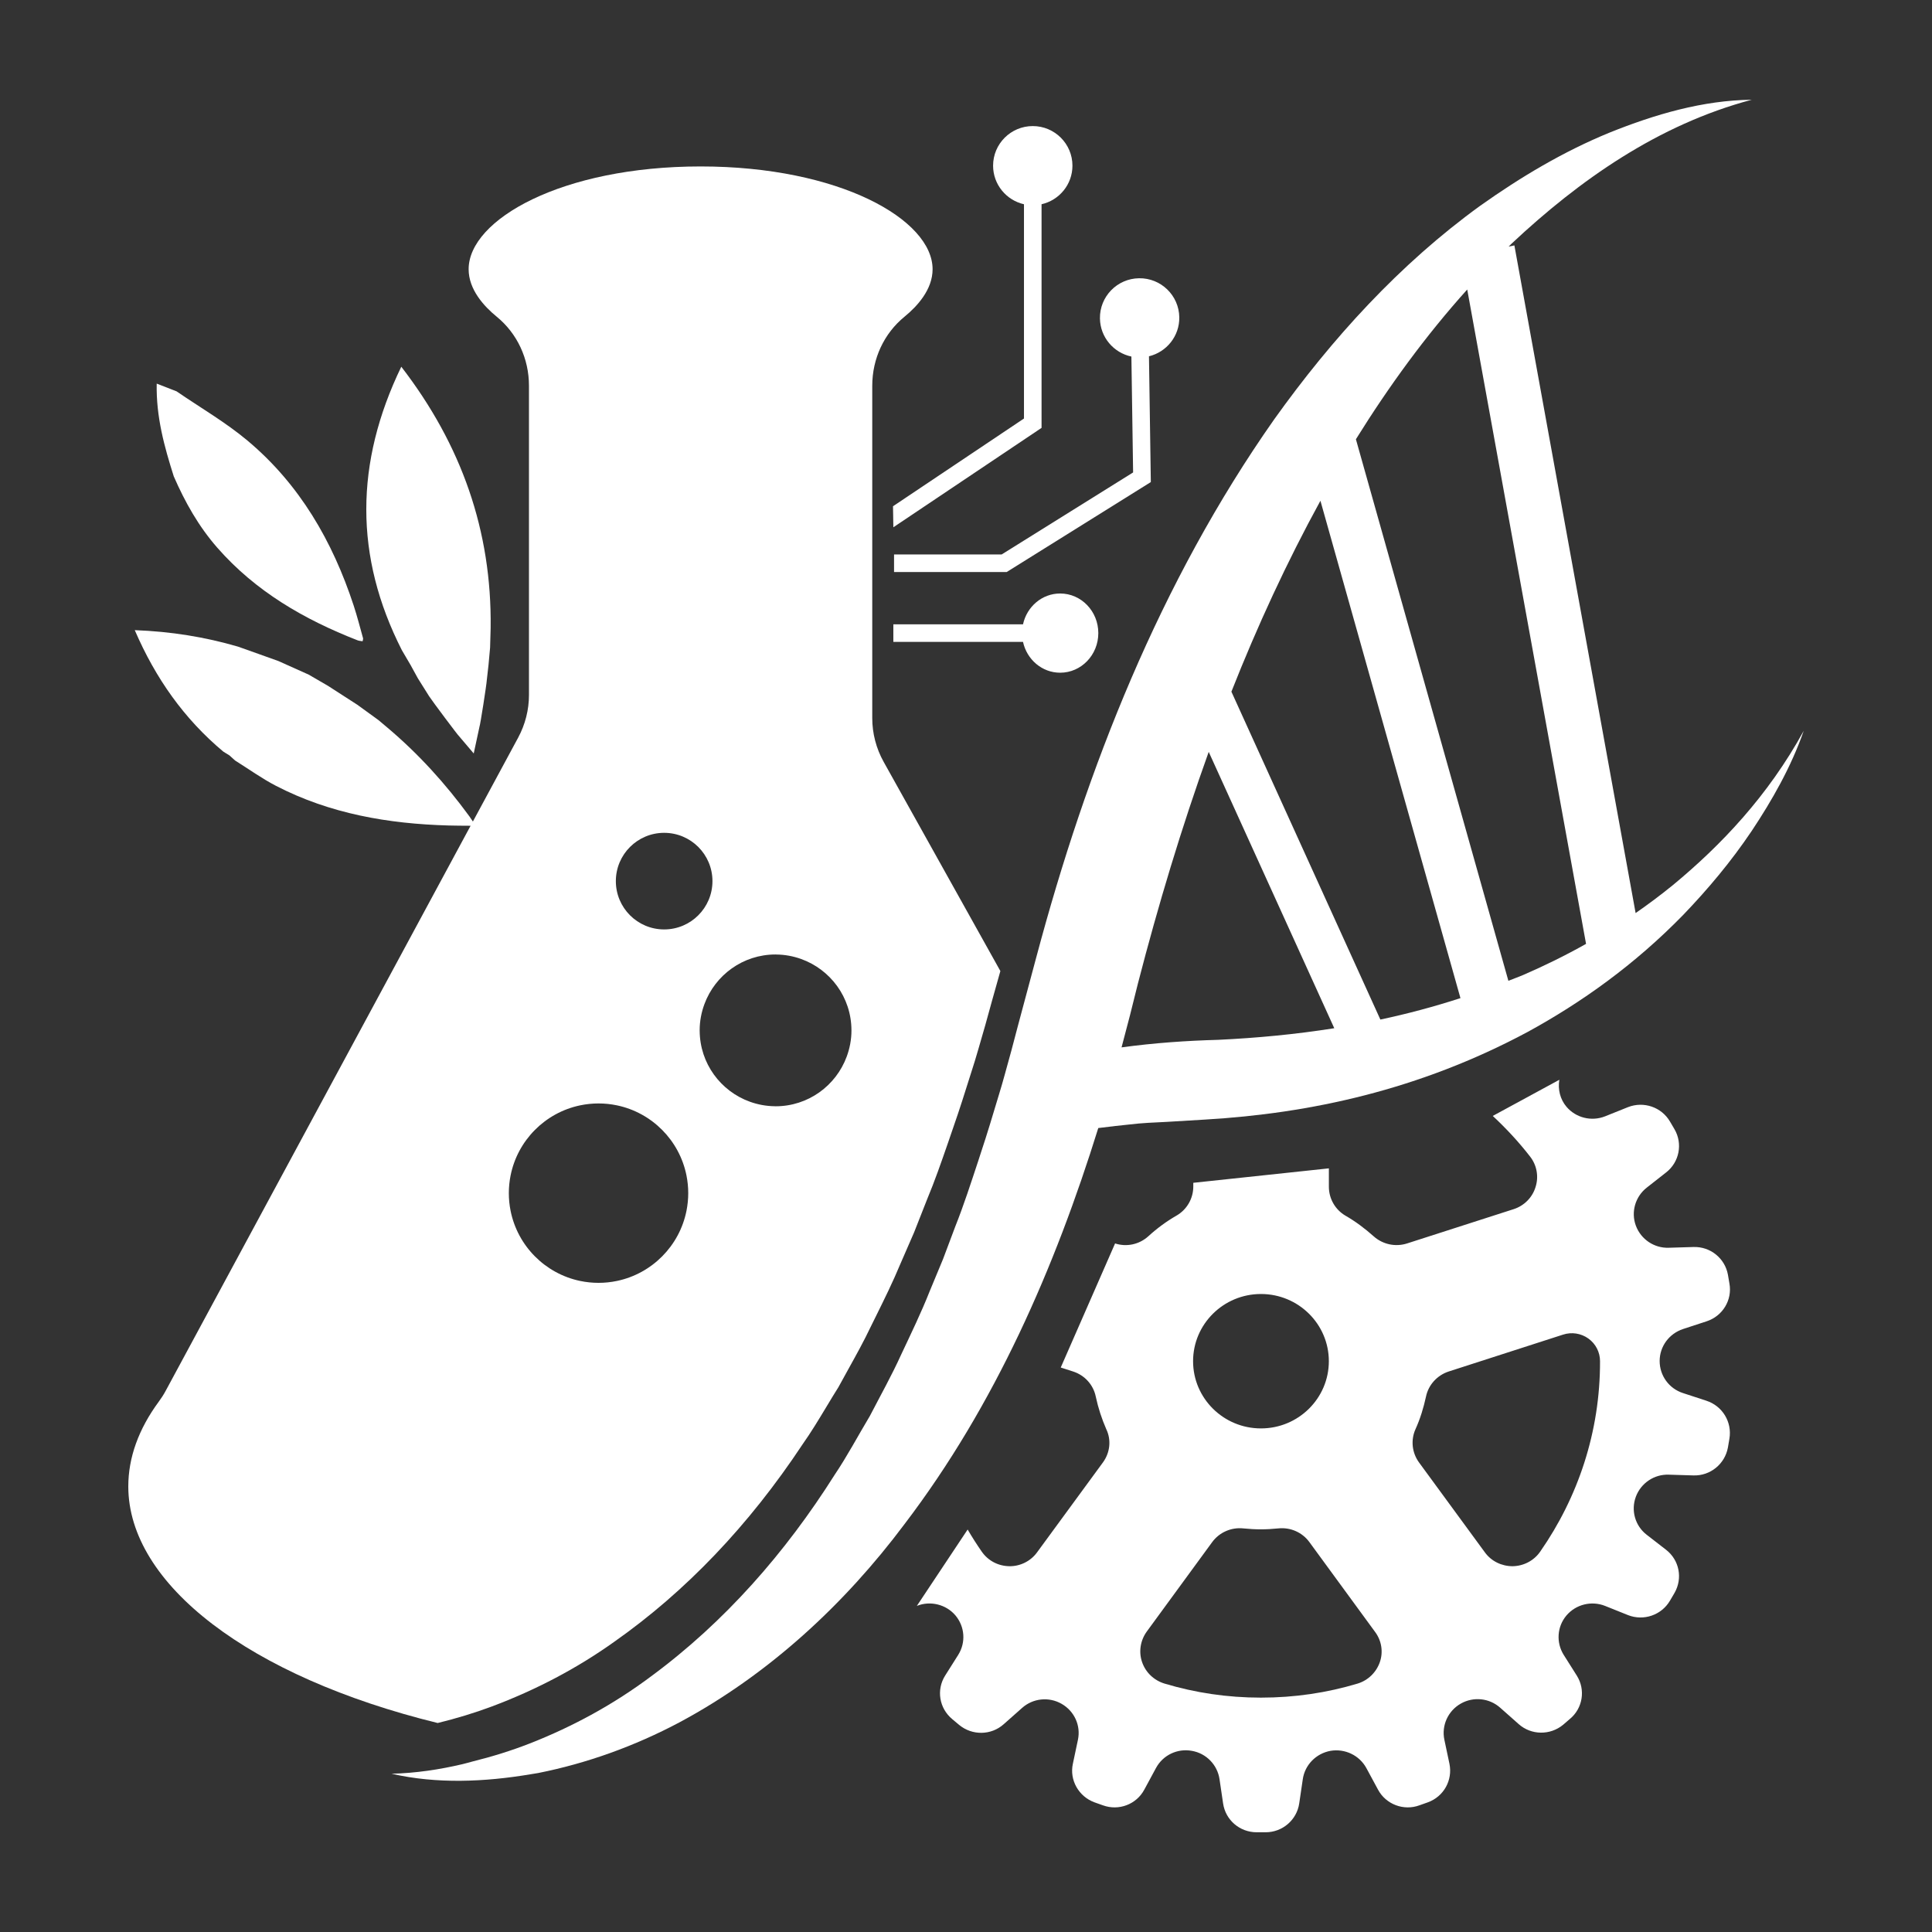 <?xml version="1.0" encoding="utf-8"?>
<!-- Generator: Adobe Illustrator 27.9.4, SVG Export Plug-In . SVG Version: 9.03 Build 54784)  -->
<svg version="1.1"
	 id="svg2" xmlns:svg="http://www.w3.org/2000/svg" xmlns:inkscape="http://www.inkscape.org/namespaces/inkscape" xmlns:dc="http://purl.org/dc/elements/1.1/" xmlns:rdf="http://www.w3.org/1999/02/22-rdf-syntax-ns#" xmlns:sodipodi="http://sodipodi.sourceforge.net/DTD/sodipodi-0.dtd" xmlns:cc="http://creativecommons.org/ns#" inkscape:export-filename="Y:\Logos\Nutrients\Nutrients.png" inkscape:export-xdpi="90" inkscape:export-ydpi="90" inkscape:version="0.48.2 r9819" sodipodi:docname="Nutrients.svg"
	 xmlns="http://www.w3.org/2000/svg" xmlns:xlink="http://www.w3.org/1999/xlink" x="0px" y="0px" width="140px" height="140px"
	 viewBox="0 0 140 140" enable-background="new 0 0 140 140" xml:space="preserve">
<rect x="0" y="0" width="140" height="140" fill="#333333" stroke="none"/>
<sodipodi:namedview  bordercolor="#666666" borderopacity="1" gridtolerance="10" guidetolerance="10" id="namedview4" inkscape:current-layer="g10" inkscape:cx="122.72355" inkscape:cy="1.3894326" inkscape:pageopacity="1" inkscape:pageshadow="2" inkscape:window-height="850" inkscape:window-maximized="1" inkscape:window-width="1597" inkscape:window-x="-8" inkscape:window-y="-8" inkscape:zoom="2.8284271" objecttolerance="10" pagecolor="#ffffff" showgrid="false">
	</sodipodi:namedview>
<g id="g290_1_">
</g>
<sodipodi:namedview  bordercolor="#666666" borderopacity="1" gridtolerance="10" guidetolerance="10" id="namedview4" inkscape:current-layer="g10" inkscape:cx="122.72355" inkscape:cy="1.3894326" inkscape:pageopacity="1" inkscape:pageshadow="2" inkscape:window-height="850" inkscape:window-maximized="1" inkscape:window-width="1597" inkscape:window-x="-8" inkscape:window-y="-8" inkscape:zoom="2.8284271" objecttolerance="10" pagecolor="#ffffff" showgrid="false">
	</sodipodi:namedview>
<g id="g290_2_">
</g>
<sodipodi:namedview  bordercolor="#666666" borderopacity="1" gridtolerance="10" guidetolerance="10" id="namedview4" inkscape:current-layer="g10" inkscape:cx="122.72355" inkscape:cy="1.3894326" inkscape:pageopacity="1" inkscape:pageshadow="2" inkscape:window-height="850" inkscape:window-maximized="1" inkscape:window-width="1597" inkscape:window-x="-8" inkscape:window-y="-8" inkscape:zoom="2.8284271" objecttolerance="10" pagecolor="#ffffff" showgrid="false">
	</sodipodi:namedview>
<g id="g290_4_">
</g>
<sodipodi:namedview  bordercolor="#666666" borderopacity="1" gridtolerance="10" guidetolerance="10" id="namedview4" inkscape:current-layer="g10" inkscape:cx="122.72355" inkscape:cy="1.3894326" inkscape:pageopacity="1" inkscape:pageshadow="2" inkscape:window-height="850" inkscape:window-maximized="1" inkscape:window-width="1597" inkscape:window-x="-8" inkscape:window-y="-8" inkscape:zoom="2.8284271" objecttolerance="10" pagecolor="#ffffff" showgrid="false">
	</sodipodi:namedview>
<g id="g290_3_">
</g>
<sodipodi:namedview  bordercolor="#666666" borderopacity="1" gridtolerance="10" guidetolerance="10" id="namedview4" inkscape:current-layer="g10" inkscape:cx="122.72355" inkscape:cy="1.3894326" inkscape:pageopacity="1" inkscape:pageshadow="2" inkscape:window-height="850" inkscape:window-maximized="1" inkscape:window-width="1597" inkscape:window-x="-8" inkscape:window-y="-8" inkscape:zoom="2.8284271" objecttolerance="10" pagecolor="#ffffff" showgrid="false">
	</sodipodi:namedview>
<g id="g290_8_">
</g>
<sodipodi:namedview  bordercolor="#666666" borderopacity="1" gridtolerance="10" guidetolerance="10" id="namedview4" inkscape:current-layer="g10" inkscape:cx="122.72355" inkscape:cy="1.3894326" inkscape:pageopacity="1" inkscape:pageshadow="2" inkscape:window-height="850" inkscape:window-maximized="1" inkscape:window-width="1597" inkscape:window-x="-8" inkscape:window-y="-8" inkscape:zoom="2.8284271" objecttolerance="10" pagecolor="#ffffff" showgrid="false">
	</sodipodi:namedview>
<g id="g290_7_">
</g>
<sodipodi:namedview  bordercolor="#666666" borderopacity="1" gridtolerance="10" guidetolerance="10" id="namedview4" inkscape:current-layer="g10" inkscape:cx="122.72355" inkscape:cy="1.3894326" inkscape:pageopacity="1" inkscape:pageshadow="2" inkscape:window-height="850" inkscape:window-maximized="1" inkscape:window-width="1597" inkscape:window-x="-8" inkscape:window-y="-8" inkscape:zoom="2.8284271" objecttolerance="10" pagecolor="#ffffff" showgrid="false">
	</sodipodi:namedview>
<g id="g290_6_">
</g>
<sodipodi:namedview  bordercolor="#666666" borderopacity="1" gridtolerance="10" guidetolerance="10" id="namedview4" inkscape:current-layer="g10" inkscape:cx="122.72355" inkscape:cy="1.3894326" inkscape:pageopacity="1" inkscape:pageshadow="2" inkscape:window-height="850" inkscape:window-maximized="1" inkscape:window-width="1597" inkscape:window-x="-8" inkscape:window-y="-8" inkscape:zoom="2.8284271" objecttolerance="10" pagecolor="#ffffff" showgrid="false">
	</sodipodi:namedview>
<g id="g290_5_">
</g>
<path fill="#FFFFFF" d="M74.201,14.801v15.526l-9.491,6.358l0.026,1.523l10.739-7.203V14.8c1.28-0.29,2.238-1.428,2.238-2.794
	c0-1.585-1.288-2.87-2.875-2.87c-1.588,0-2.875,1.285-2.875,2.87C71.964,13.372,72.922,14.51,74.201,14.801z"/>
<path fill="#FFFFFF" d="M74.131,45.241h-9.396v1.272h9.396c0.279,1.278,1.376,2.234,2.692,2.234c1.527,0,2.765-1.285,2.765-2.87
	s-1.238-2.87-2.765-2.87C75.507,43.007,74.41,43.963,74.131,45.241z"/>
<path fill="#FFFFFF" d="M81.985,25.837l0.124,8.398l-9.525,5.943h-7.798v1.272h8.164l10.443-6.517l-0.134-9.115
	c1.276-0.309,2.217-1.461,2.197-2.827c-0.023-1.585-1.33-2.851-2.917-2.828s-2.856,1.327-2.833,2.912
	C79.727,24.442,80.701,25.566,81.985,25.837z"/>
<path fill="#FFFFFF" d="M29.755,48.196c0.174,0.317,0.347,0.633,0.521,0.95c0.272,0.434,0.544,0.867,0.816,1.301
	c0.222,0.346,2.148,2.917,2.184,2.913c0.313,0.369,0.627,0.738,1.052,1.239c0.165-0.77,0.291-1.354,0.417-1.939
	c0.052-0.102,0.507-2.99,0.534-3.41c0.04-0.353,0.08-0.706,0.12-1.058c0.038-0.423,0.077-0.845,0.115-1.268
	c0.013-0.477,0.027-0.954,0.04-1.432c0.085-7.019-2.108-13.254-6.475-18.918c-3.367,6.966-3.409,13.755,0.041,20.539
	C29.332,47.474,29.544,47.835,29.755,48.196z"/>
<path fill="#FFFFFF" d="M15.745,39.687c2.775,3.168,6.297,5.204,10.169,6.714c0.109,0.043,0.234,0.044,0.362,0.067
	c0.016-0.1,0.047-0.166,0.032-0.22c-0.222-0.793-0.425-1.592-0.682-2.374C24.1,39.229,21.72,35.1,17.937,31.93
	c-1.593-1.335-3.422-2.39-5.144-3.573c-0.441-0.171-0.882-0.343-1.438-0.559c-0.047,2.415,0.556,4.572,1.235,6.716
	C13.403,36.383,14.393,38.143,15.745,39.687z"/>
<path fill="#FFFFFF" d="M121.231,64.132c-0.893,0.726-1.797,1.401-2.708,2.032l-8.785-48.381l-0.417,0.086
	c0.075-0.073,0.146-0.149,0.222-0.221c4.895-4.589,10.62-8.623,17.393-10.42c-3.526,0.037-7.011,1.054-10.316,2.387
	c-3.313,1.358-6.421,3.208-9.355,5.292c-5.845,4.23-10.761,9.641-14.933,15.482c-8.285,11.794-13.589,25.296-17.233,38.956
	l-0.626,2.334l-0.723,2.698c-0.301,1.157-0.607,2.313-0.933,3.461c-0.136,0.48-0.266,0.964-0.417,1.439
	c-0.431,1.432-0.857,2.867-1.33,4.281c-0.062,0.185-0.116,0.373-0.18,0.557c-0.531,1.601-1.048,3.21-1.67,4.769l-0.888,2.362
	l-0.965,2.323c-0.618,1.564-1.349,3.065-2.061,4.579c-0.691,1.526-1.506,2.977-2.274,4.46c-0.853,1.423-1.635,2.904-2.561,4.278
	c-3.547,5.614-7.957,10.661-13.314,14.604c-2.666,1.994-5.618,3.614-8.769,4.848c-1.341,0.524-2.727,0.954-4.14,1.304
	c-0.247,0.061-0.488,0.141-0.737,0.196c-1.671,0.392-3.386,0.652-5.138,0.693c3.273,0.75,6.73,0.602,10.104,0.034
	c0.175-0.029,0.35-0.055,0.524-0.086c3.537-0.703,6.997-1.953,10.223-3.665c6.452-3.451,11.976-8.562,16.322-14.374
	c6.571-8.629,10.9-18.601,14.039-28.699c0.078-0.011,0.156-0.016,0.235-0.027c0.672-0.087,1.342-0.16,2.013-0.229
	c0.914-0.113,1.82-0.146,2.727-0.191l2.791-0.168c7.574-0.443,15.49-2.143,23.327-6.337c3.899-2.128,7.776-4.879,11.314-8.514
	c1.757-1.831,3.443-3.83,4.942-6.062c1.484-2.23,2.861-4.647,3.77-7.256C128.115,57.682,124.703,61.261,121.231,64.132z
	 M88.273,75.35c-2.281,0.062-4.622,0.222-7.001,0.547c0.416-1.547,0.812-3.092,1.186-4.629c1.466-5.674,3.157-11.29,5.13-16.784
	l9.099,20.025C93.868,74.955,91.059,75.218,88.273,75.35z M100.027,73.881L89.232,50.122c1.876-4.748,4.009-9.375,6.451-13.835
	l10.147,36.041C103.895,72.955,101.96,73.47,100.027,73.881z M110.368,70.654c-0.355,0.151-0.71,0.276-1.065,0.418L98.254,31.829
	c2.385-3.831,5.046-7.494,8.067-10.851l8.61,47.419C113.42,69.245,111.895,69.994,110.368,70.654z"/>
<path fill="#FFFFFF" d="M35.606,123.67c3.233-1.209,6.225-2.787,8.9-4.697c5.18-3.64,9.762-8.438,13.642-14.298
	c0.617-0.872,1.166-1.784,1.748-2.75c0.296-0.492,0.592-0.984,0.856-1.399c0.23-0.422,0.463-0.844,0.696-1.264
	c0.593-1.069,1.154-2.078,1.663-3.151l0.346-0.7c0.613-1.239,1.247-2.52,1.788-3.826l0.993-2.281l0.94-2.387
	c0.553-1.321,1.038-2.72,1.507-4.073l0.406-1.183c0.438-1.249,0.836-2.514,1.234-3.779l0.153-0.483
	c0.116-0.348,0.219-0.7,0.322-1.052l0.103-0.348c0.339-1.138,0.657-2.285,0.972-3.442l0.616-2.192l-8.456-15.156
	c-0.542-0.97-0.828-2.068-0.828-3.17V27.956c0-1.969,0.853-3.795,2.339-5.008c0.927-0.758,2.033-1.969,2.033-3.439
	c0-3.597-6.755-7.448-16.81-7.448c-10.056,0-16.81,3.851-16.81,7.448c0,1.47,1.105,2.681,2.032,3.438
	c1.487,1.214,2.34,3.039,2.34,5.009v22.409c0,1.07-0.271,2.137-0.784,3.088l-3.279,6.077c-0.091-0.139-0.172-0.261-0.251-0.369
	c-1.739-2.382-3.708-4.553-5.969-6.456c-0.209-0.176-0.418-0.351-0.626-0.527c-0.509-0.369-1.018-0.738-1.526-1.107
	c-0.706-0.456-1.413-0.911-2.119-1.367c-0.469-0.272-0.937-0.544-1.406-0.817c-0.731-0.328-1.462-0.656-2.193-0.984
	c-0.444-0.159-0.888-0.318-1.332-0.477c-0.534-0.19-1.068-0.38-1.602-0.57c-2.4-0.698-4.846-1.095-7.479-1.193
	c1.511,3.503,3.579,6.428,6.416,8.801c0.15,0.093,0.3,0.186,0.449,0.279l0.007,0.005c0.131,0.119,0.263,0.239,0.394,0.358
	c0.985,0.616,1.933,1.302,2.961,1.835c3.918,2.028,8.15,2.756,12.515,2.877c0.498,0.014,1.016,0.015,1.594,0.019l-22.107,40.969
	c-0.144,0.267-0.312,0.523-0.493,0.769c-1.462,1.988-2.204,4.053-2.204,6.138c0,7.086,8.789,13.798,22.419,17.143
	C33.077,124.524,34.385,124.125,35.606,123.67z M56.199,69.165c0.017,0,0.034,0.002,0.051,0.003
	c0.633,0.006,1.238,0.122,1.803,0.324c2.12,0.76,3.64,2.779,3.646,5.159c0,0.005,0.001,0.009,0.001,0.014
	c0,0.672-0.126,1.313-0.347,1.908c-0.776,2.096-2.787,3.592-5.153,3.592c-0.017,0-0.033-0.002-0.05-0.003
	c-0.633-0.006-1.238-0.122-1.803-0.324c-2.12-0.76-3.639-2.778-3.646-5.158c0-0.005-0.001-0.01-0.001-0.015
	c0-0.672,0.126-1.313,0.347-1.908C51.823,70.662,53.833,69.165,56.199,69.165z M48.127,60.35c1.933,0,3.5,1.567,3.5,3.5
	s-1.567,3.5-3.5,3.5s-3.5-1.567-3.5-3.5S46.194,60.35,48.127,60.35z M36.999,85.181c0.508-2.546,2.502-4.554,5.04-5.083
	c0.43-0.09,0.876-0.138,1.333-0.138s0.902,0.048,1.333,0.138c2.538,0.529,4.532,2.538,5.04,5.083
	c0.083,0.414,0.127,0.841,0.127,1.279s-0.045,0.865-0.127,1.279c-0.508,2.546-2.502,4.554-5.04,5.083
	c-0.43,0.09-0.876,0.138-1.333,0.138s-0.902-0.048-1.333-0.138c-2.538-0.529-4.532-2.538-5.04-5.083
	c-0.083-0.414-0.127-0.841-0.127-1.279S36.916,85.595,36.999,85.181z"/>
<path fill="#FFFFFF" d="M121.964,96.305l1.699-0.556c1.169-0.38,1.875-1.547,1.658-2.74l-0.109-0.638
	c-0.217-1.194-1.277-2.049-2.5-2.008l-1.78,0.054c-1.06,0.041-2.025-0.61-2.392-1.601c-0.367-0.99-0.041-2.103,0.788-2.754
	l1.4-1.099c0.965-0.746,1.223-2.089,0.612-3.134l-0.326-0.556c-0.612-1.045-1.902-1.492-3.044-1.045l-1.658,0.665
	c-0.992,0.393-2.12,0.109-2.799-0.692c-0.468-0.552-0.631-1.269-0.518-1.956l-4.824,2.62c0.977,0.91,1.887,1.889,2.705,2.945
	c0.489,0.624,0.639,1.452,0.394,2.211c-0.231,0.76-0.829,1.357-1.59,1.601l-7.719,2.483c-0.842,0.271-1.767,0.068-2.419-0.516
	c-0.625-0.556-1.305-1.072-2.038-1.492c-0.747-0.434-1.209-1.234-1.209-2.103v-1.33l-9.825,1.047v0.27
	c0,0.868-0.462,1.669-1.21,2.103c-0.734,0.421-1.413,0.922-2.038,1.492c-0.666,0.61-1.59,0.8-2.419,0.529l-3.938,8.991l0.894,0.288
	c0.842,0.271,1.468,0.963,1.644,1.818c0.177,0.828,0.435,1.614,0.761,2.361c0.38,0.787,0.272,1.709-0.245,2.415l-4.77,6.512
	c-0.462,0.638-1.223,1.017-2.011,1.004c-0.802-0.014-1.536-0.393-1.998-1.058c-0.361-0.518-0.7-1.053-1.021-1.6l-3.681,5.534
	c0.978-0.393,2.12-0.109,2.799,0.692c0.68,0.814,0.761,1.954,0.204,2.849l-0.951,1.506c-0.652,1.031-0.435,2.374,0.516,3.161
	l0.503,0.421c0.938,0.773,2.31,0.76,3.221-0.054l1.332-1.18c0.788-0.705,1.943-0.828,2.867-0.298c0.924,0.529,1.4,1.574,1.182,2.605
	l-0.367,1.736c-0.258,1.18,0.421,2.374,1.563,2.795l0.612,0.217c1.155,0.421,2.432-0.068,3.003-1.14l0.843-1.56
	c0.503-0.936,1.549-1.438,2.596-1.248c1.046,0.176,1.862,1.018,2.011,2.062l0.258,1.75c0.177,1.207,1.209,2.089,2.432,2.089h0.652
	c1.223,0,2.256-0.895,2.432-2.089l0.258-1.75c0.149-1.045,0.965-1.872,2.011-2.062c1.046-0.176,2.093,0.326,2.596,1.248l0.843,1.56
	c0.571,1.072,1.862,1.56,3.003,1.14l0.612-0.217c1.155-0.421,1.807-1.601,1.563-2.795l-0.367-1.736
	c-0.218-1.031,0.258-2.089,1.182-2.618s2.079-0.407,2.867,0.298l1.332,1.18c0.91,0.814,2.283,0.828,3.221,0.054l0.489-0.421
	c0.938-0.773,1.155-2.116,0.503-3.147l-0.951-1.506c-0.557-0.895-0.476-2.049,0.204-2.849c0.679-0.8,1.807-1.085,2.799-0.692
	l1.658,0.665c1.141,0.448,2.432,0,3.044-1.045l0.326-0.556c0.612-1.058,0.353-2.388-0.612-3.134l-1.4-1.085
	c-0.843-0.651-1.155-1.764-0.788-2.754s1.332-1.642,2.392-1.601l1.78,0.054c1.223,0.041,2.283-0.828,2.5-2.021l0.109-0.638
	c0.204-1.208-0.503-2.374-1.671-2.754l-1.699-0.556c-1.006-0.326-1.685-1.262-1.685-2.32S120.945,96.644,121.964,96.305z
	 M91.374,93.768c2.718,0,4.919,2.184,4.919,4.87s-2.201,4.87-4.919,4.87s-4.919-2.184-4.919-4.87S88.657,93.768,91.374,93.768z
	 M99.99,120.44c-0.258,0.746-0.856,1.329-1.617,1.56c-2.215,0.665-4.552,1.017-6.998,1.017c-2.446,0-4.77-0.353-6.985-1.017
	c-0.761-0.231-1.372-0.8-1.631-1.56c-0.258-0.746-0.122-1.574,0.34-2.211l4.743-6.485c0.516-0.705,1.386-1.085,2.256-0.99
	c0.421,0.041,0.843,0.068,1.264,0.068c0.421,0,0.856-0.027,1.264-0.068c0.883-0.095,1.74,0.285,2.256,0.99l4.743,6.485
	C100.112,118.866,100.248,119.694,99.99,120.44z M111.609,112.436c-0.448,0.651-1.196,1.045-1.998,1.058
	c-0.802,0-1.549-0.366-2.011-1.004l-4.77-6.512c-0.516-0.706-0.612-1.628-0.258-2.415c0.34-0.746,0.584-1.547,0.761-2.361
	c0.177-0.855,0.815-1.547,1.644-1.818l8.289-2.673c0.625-0.203,1.305-0.095,1.835,0.285s0.843,0.99,0.843,1.642
	C115.957,103.767,114.34,108.515,111.609,112.436z"/>
<rect fill="none" width="140" height="140"/>
</svg>
